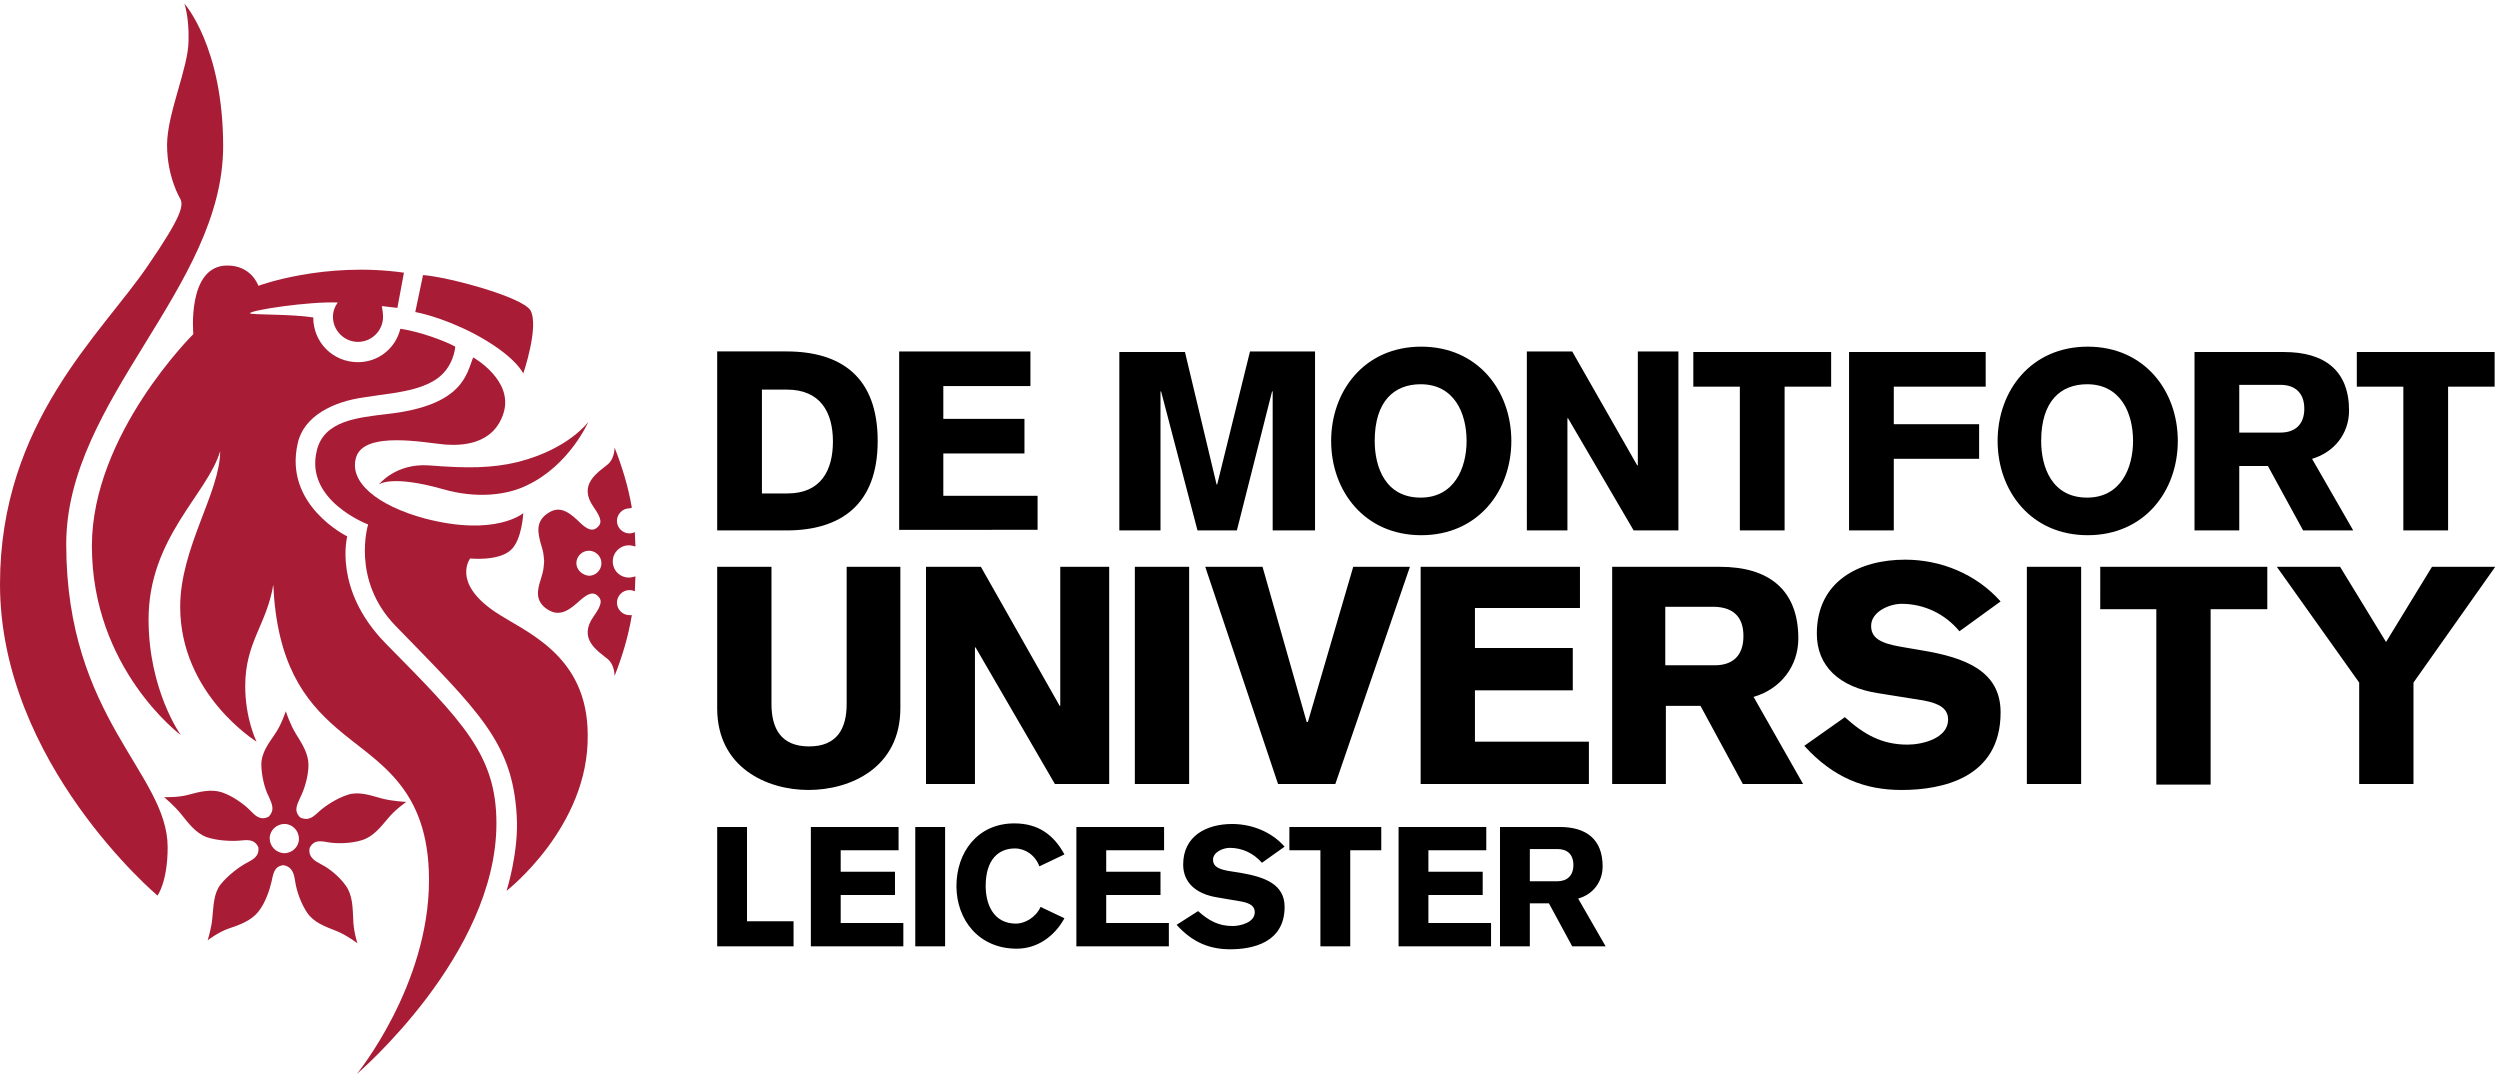 <?xml version="1.0" encoding="UTF-8"?>
<!-- Generator: Adobe Illustrator 17.1.0, SVG Export Plug-In . SVG Version: 6.00 Build 0)  -->
<!DOCTYPE svg PUBLIC "-//W3C//DTD SVG 1.1//EN" "http://www.w3.org/Graphics/SVG/1.1/DTD/svg11.dtd">
<svg version="1.1" id="Layer_1" xmlns="http://www.w3.org/2000/svg" xmlns:xlink="http://www.w3.org/1999/xlink" x="0px" y="0px" viewBox="0 0 419 180" enable-background="new 0 0 419 180" xml:space="preserve">
<g>
	<defs>
		<rect id="SVGID_1_" width="419" height="180"/>
	</defs>
	<clipPath id="SVGID_2_">
		<use xlink:href="#SVGID_1_" overflow="visible"/>
	</clipPath>
	<path clip-path="url(#SVGID_2_)" fill="#A81D35" d="M30.9,0.6c0,0,6.5,7.2,6.5,23.9c0,23.7-26.3,42.5-26.3,66.7   c0,29.2,17,38.4,17,50.8c0,5.8-1.7,8.1-1.7,8.1S0,127.9,0,97.9c0-27.2,17.1-42,24.8-53.4c5.7-8.3,6-10.1,5.4-11.2   c0,0-2.2-3.6-2.2-9c0-5.3,3.6-13,3.6-17.5C31.7,2.8,30.9,0.6,30.9,0.6"/>
	<path clip-path="url(#SVGID_2_)" fill="#A81D35" d="M88.9,52c-1.5-2.3-13.9-5.6-18-5.9l-1.3,6.2c0,0,4.2,0.7,9.8,3.6   c7,3.7,8.3,6.7,8.3,6.7S90.4,54.7,88.9,52"/>
	<path clip-path="url(#SVGID_2_)" fill="#A81D35" d="M84.9,149.3c0,0,2.1-6.6,1.7-12.6c-0.7-12.3-6.4-17.5-20.3-31.8   c-7.5-7.7-4.6-17-4.6-17s-10.7-4-8.6-12.4c1.2-5,6.8-5.5,11.7-6.1c12.9-1.4,13.4-6.8,14.5-9.5c0,0,6.8,3.8,5.1,9.3   c-1.7,5.5-7.3,5.5-9.9,5.3c-3.3-0.3-13.4-2.3-14.8,2.1c-1.3,4.1,3.4,8.1,11.5,10.3C83.1,90,87.7,86,87.7,86s-0.2,4.5-2.1,6.2   c-2.1,1.9-6.8,1.4-6.8,1.4s-3.1,4,4.1,8.9c5,3.4,15.6,7.1,15.6,20.7C98.7,138.6,84.9,149.3,84.9,149.3"/>
</g>
<g>
	<defs>
		<rect id="SVGID_3_" y="0.6" width="418.2" height="179.3"/>
	</defs>
	<clipPath id="SVGID_4_">
		<use xlink:href="#SVGID_3_" overflow="visible"/>
	</clipPath>
	<g clip-path="url(#SVGID_4_)">
		<defs>
			<rect id="SVGID_5_" width="419" height="180"/>
		</defs>
		<clipPath id="SVGID_6_">
			<use xlink:href="#SVGID_5_" overflow="visible"/>
		</clipPath>
		<path clip-path="url(#SVGID_6_)" fill="#A81D35" d="M63.5,81.2c0,0,2.8-3.6,8.4-3.2c6.4,0.5,10.5,0.5,15-0.6    c8.5-2.2,11.7-6.7,11.7-6.7s-3.1,7.2-10.2,10.6C85,83,79.9,83.6,74.3,82C65.5,79.5,63.5,81.2,63.5,81.2"/>
		<path clip-path="url(#SVGID_6_)" fill="#A81D35" d="M67.1,55.1c3.4,0.5,7.6,2.1,9.2,3c0,0-0.2,3.6-3.4,5.6    c-3.2,2-7.6,2.2-11.9,2.9c-5.1,0.7-10.1,3.1-11.1,7.7c-2.4,10.4,8.3,15.6,8.3,15.6s-2.4,8.9,6.4,17.9    C77.6,121,83.2,126.5,83.2,138c0,22.1-23.4,42-23.4,42s12.1-14.8,12.1-32.5c0-15.8-8.8-19.7-15.4-25.4c-5.6-4.8-10.1-11-10.7-24.1    c-1.1,6.7-4.7,9.6-4.7,17c0,5.5,1.9,9.3,1.9,9.3s-12.8-7.9-12.8-22.6c0-9.9,6.7-19.2,6.7-26.1c-2.1,7.2-12,14.5-12,28.2    c0,11.9,5.4,19.4,5.4,19.4s-14.9-11.1-14.9-31.7c0-18.7,17-35.5,17-35.5s-1.1-11.5,5.7-11.5c4.1,0,5.2,3.4,5.2,3.4    s11-4.1,24.4-2.2l-1.1,5.9l-2.6-0.3c0,0,0.2,1.1,0.2,1.8c0,2.3-1.9,4.2-4.2,4.2c-2.3,0-4.2-1.9-4.2-4.2c0-0.9,0.3-1.7,0.8-2.4    c-4.9-0.2-14.7,1.3-14.7,1.8c0,0.3,6.8,0.1,10.6,0.7c0,4.2,3.3,7.5,7.5,7.5C63.4,60.7,66.3,58.4,67.1,55.1"/>
	</g>
</g>
<g>
	<defs>
		<rect id="SVGID_7_" width="419" height="180"/>
	</defs>
	<clipPath id="SVGID_8_">
		<use xlink:href="#SVGID_7_" overflow="visible"/>
	</clipPath>
	<path clip-path="url(#SVGID_8_)" fill="#A81D35" d="M45.2,140.5c0-1.3,1.1-2.4,2.5-2.4c1.3,0,2.4,1.1,2.4,2.5   c0,1.3-1.1,2.4-2.5,2.4C46.2,142.9,45.2,141.8,45.2,140.5 M34.8,157.6c0,0,1.8-1.4,3.6-2c1.8-0.6,3.7-1.3,4.9-2.8   c1.2-1.5,1.9-3.7,2.2-5c0.3-1.3,0.4-2.6,2-2.8c1.6,0.3,1.8,1.6,2,2.9c0.2,1.3,0.9,3.5,2,5.1c1.1,1.6,3,2.3,4.8,3   c1.8,0.7,3.6,2.1,3.6,2.1s-0.7-2.2-0.7-4.1c-0.1-1.9-0.1-3.9-1.2-5.5c-1.1-1.6-2.9-3-4.1-3.6c-1.1-0.6-2.3-1.2-2-2.8   c0.8-1.5,2-1.1,3.3-0.9c1.3,0.2,3.6,0.2,5.5-0.4c1.9-0.6,3.1-2.2,4.3-3.6c1.2-1.5,3.1-2.8,3.1-2.8s-2.4-0.1-4.2-0.6   c-1.8-0.5-3.8-1.2-5.6-0.6c-1.9,0.6-3.8,1.9-4.7,2.7c-1,0.9-1.8,1.8-3.3,1.1c-1.2-1.2-0.4-2.3,0.1-3.5c0.6-1.2,1.3-3.4,1.3-5.3   c0-1.9-1.1-3.6-2.1-5.2c-1-1.6-1.7-3.8-1.7-3.8s-0.7,2.2-1.8,3.8c-1.1,1.6-2.3,3.2-2.3,5.1c0,1.9,0.6,4.2,1.2,5.3   c0.5,1.2,1.2,2.3,0,3.5c-1.5,0.7-2.3-0.3-3.2-1.2c-0.9-0.9-2.8-2.3-4.6-2.9c-1.8-0.6-3.8-0.1-5.6,0.4c-1.8,0.5-4.1,0.4-4.1,0.4   s1.8,1.5,2.9,2.9c1.2,1.5,2.4,3.1,4.2,3.8c1.8,0.6,4.1,0.7,5.4,0.6c1.3-0.1,2.6-0.4,3.3,1.1c0.2,1.6-1,2.1-2.1,2.7   c-1.1,0.6-3,2-4.2,3.5c-1.2,1.5-1.2,3.6-1.4,5.5C35.5,155.4,34.8,157.6,34.8,157.6"/>
	<path clip-path="url(#SVGID_8_)" fill="#A81D35" d="M96.6,94.4c0-1.1,0.9-2.1,2.1-2.1c1.1,0,2.1,0.9,2.1,2.1c0,1.1-0.9,2.1-2.1,2.1   C97.6,96.4,96.6,95.5,96.6,94.4 M106.4,89.2c-0.3,0.1-0.6,0.2-0.9,0.2c-1.1,0-2.1-0.9-2.1-2.1c0-1.1,0.9-2.1,2.1-2.1l0.4-0.1   c-0.6-3.5-1.6-6.8-2.9-10.1c0,0.9-0.3,2.1-1.1,2.8c-1.7,1.4-5.1,3.4-2.4,7.2c1.5,2.1,1.3,2.8,0.6,3.4c-1,0.9-2.1,0-3.3-1.2   c-2-1.9-3.4-2.3-5.1-1.1c-2,1.4-1.5,3.3-1.1,4.9c0.5,1.6,0.5,1.8,0.6,3.1c-0.1,1.3-0.1,1.5-0.6,3.1c-0.5,1.6-1,3.5,1.1,4.9   c1.7,1.1,3.1,0.7,5.1-1.1c1.3-1.2,2.4-2,3.3-1.2c0.8,0.7,0.9,1.4-0.6,3.5c-2.7,3.8,0.7,5.8,2.4,7.2c0.8,0.7,1.1,1.9,1.1,2.8   c1.3-3.3,2.3-6.6,2.9-10.2l-0.4,0c-1.1,0-2.1-0.9-2.1-2.1c0-1.1,0.9-2.1,2.1-2.1c0.3,0,0.7,0.1,0.9,0.2l0.1-2.5   c-0.3,0.1-0.7,0.2-1.1,0.2c-1.5,0-2.7-1.2-2.7-2.7c0-1.5,1.2-2.7,2.7-2.7c0.4,0,0.8,0.1,1.1,0.2L106.4,89.2z"/>
	<path clip-path="url(#SVGID_8_)" d="M120.2,88.9h11.6c9.1,0,15.3-4.3,15.3-15s-6.1-15-15.3-15h-11.6V88.9 M127.7,65.3h4.2   c5.6,0,7.7,3.8,7.7,8.7c0,4.8-2,8.7-7.6,8.7h-4.3V65.3z M173.9,88.9v-5.8h-15.8V76h13.6v-5.8h-13.6v-5.5h14.6v-5.8h-22v29.9H173.9z    M187.7,88.9h6.8V65.6h0.1l6.1,23.3h6.6l5.9-23.3h0.1v23.3h7.1V58.9h-10.9L204,81.2h-0.1l-5.3-22.2h-11V88.9z M245.8,73.9   c0,4.6-2.1,9.5-7.7,9.5c-5.9,0-7.7-5.1-7.7-9.5c0-6.7,3.3-9.5,7.7-9.5C243.7,64.4,245.8,69.2,245.8,73.9z M253.3,73.9   c0-8.4-5.6-15.8-15.1-15.8c-9.5,0-15.1,7.4-15.1,15.8s5.6,15.8,15.1,15.8C247.7,89.7,253.3,82.3,253.3,73.9z M255.9,88.9h6.8V70.1   h0.1l11,18.8h7.5V58.9h-6.8v19.1h-0.1l-10.9-19.1h-7.6V88.9z M283.8,64.8h7.8v24.1h7.5V64.8h7.8v-5.8h-23.1V64.8z M309.9,88.9h7.5   v-12h14.3v-5.8h-14.3v-6.3h15.4v-5.8h-22.9V88.9z M357.5,73.9c0,4.6-2.1,9.5-7.7,9.5c-5.9,0-7.7-5.1-7.7-9.5c0-6.7,3.3-9.5,7.7-9.5   C355.4,64.4,357.5,69.2,357.5,73.9z M365,73.9c0-8.4-5.6-15.8-15.1-15.8c-9.5,0-15.1,7.4-15.1,15.8s5.6,15.8,15.1,15.8   C359.4,89.7,365,82.3,365,73.9z M375.3,64.5h6.9c2.4,0,4,1.3,4,4s-1.6,4-4,4h-6.9V64.5z M367.8,88.9h7.5V78.1h4.8l5.9,10.8h8.4   l-6.9-12c3.7-1.1,6.2-4.2,6.2-8.1c0-6.7-4.1-9.8-10.9-9.8h-15V88.9z M395,64.8h7.8v24.1h7.5V64.8h7.8v-5.8H395V64.8z"/>
	<path clip-path="url(#SVGID_8_)" d="M151,95h-9.1v23c0,4.1-1.6,7.1-6.3,7.1c-4.7,0-6.3-3-6.3-7.1V95h-9.1v23.7   c0,10,8.4,13.7,15.3,13.7c7,0,15.4-3.7,15.4-13.7V95 M155.2,131.4h8.2v-22.9h0.1l13.3,22.9h9.1V95h-8.2v23.3h-0.1L164.4,95h-9.2   V131.4z M190.2,131.4h9.1V95h-9.1V131.4z M214.2,131.4h9.6L236.3,95h-9.5l-7.6,26H219l-7.4-26H202L214.2,131.4z M266.3,131.4v-7.1   h-19.1v-8.6h16.4v-7.1h-16.4v-6.7h17.6V95h-26.7v36.4H266.3z M279.1,101.7h8.3c2.9,0.1,4.8,1.5,4.8,4.9c0,3.4-1.9,4.9-4.8,4.9h-8.3   V101.7z M270.1,131.4h9.1v-13.1h5.8l7.1,13.1h10.1l-8.3-14.6c4.5-1.3,7.5-5.1,7.5-9.8c0-8.2-5-12-13.1-12h-18.1V131.4z M302.4,125   c4.9,5.4,10.2,7.4,16.3,7.4c6.8,0,16.6-2,16.6-13c0-7-6-9.2-13.2-10.4l-3.5-0.6c-3.5-0.6-5-1.5-5-3.5c0-2.4,3.1-3.7,5.1-3.7   c3.8,0,7.3,1.7,9.7,4.6l6.9-5c-4.1-4.6-10-7-16-7c-7.7,0-14.8,3.6-14.8,12.4c0,5.4,3.7,9,10.4,10l7.5,1.2c2.7,0.5,4.1,1.4,4.1,3.2   c0,3.2-4.4,4.2-6.8,4.2c-4.3,0-7.3-1.7-10.5-4.6L302.4,125z M339.7,131.4h9.1V95h-9.1V131.4z M351.9,102.1h9.5v29.4h9.1v-29.4h9.5   V95h-28V102.1z M395.4,131.4h9.1v-17L418.2,95h-10.6l-7.7,12.6L392.2,95h-10.6l13.8,19.4V131.4z"/>
	<path clip-path="url(#SVGID_8_)" d="M120.2,158.6H133v-4.2h-7.8v-15.8h-5V158.6 M151.4,158.6v-3.9h-10.5V150h9.1v-3.9h-9.1v-3.6   h9.7v-3.9h-14.7v20H151.4z M153.4,158.6h5v-20h-5V158.6z M178.4,143.2c-1.8-3.3-4.4-5.2-8.4-5.2c-6.2,0-9.7,4.9-9.7,10.5   c0,5.6,3.7,10.5,10.1,10.5c3.4,0,6.3-2,8-5.1l-4-1.9c-0.8,1.8-2.7,2.8-4.1,2.8c-3.9,0-5.1-3.4-5.1-6.3c0-4.5,2.2-6.3,4.9-6.3   c1.7,0,3.4,1.1,4.1,3L178.4,143.2z M195.9,158.6v-3.9h-10.5V150h9.1v-3.9h-9.1v-3.6h9.7v-3.9h-14.7v20H195.9z M197.2,155   c2.7,3,5.6,4.1,9,4.1c3.7,0,9.1-1.1,9.1-7.1c0-3.8-3.3-5-7.3-5.7l-1.9-0.3c-1.9-0.3-2.8-0.8-2.8-1.9c0-1.3,1.7-2,2.8-2   c2.1,0,4,0.9,5.4,2.5l3.8-2.7c-2.2-2.5-5.5-3.8-8.8-3.8c-4.3,0-8.2,2-8.2,6.8c0,2.9,2,4.9,5.7,5.5l4.1,0.7c1.5,0.3,2.2,0.8,2.2,1.8   c0,1.7-2.4,2.3-3.7,2.3c-2.4,0-4-0.9-5.8-2.5L197.2,155z M216.1,142.5h5.2v16.1h5v-16.1h5.2v-3.9h-15.4V142.5z M249.9,158.6v-3.9   h-10.5V150h9.1v-3.9h-9.1v-3.6h9.7v-3.9h-14.7v20H249.9z M256.4,142.3h4.6c1.6,0,2.7,0.8,2.7,2.7c0,1.8-1.1,2.7-2.7,2.7h-4.6V142.3   z M251.4,158.6h5v-7.2h3.2l3.9,7.2h5.6l-4.6-8c2.5-0.7,4.1-2.8,4.1-5.4c0-4.5-2.7-6.6-7.2-6.6h-10V158.6z"/>
</g>
</svg>